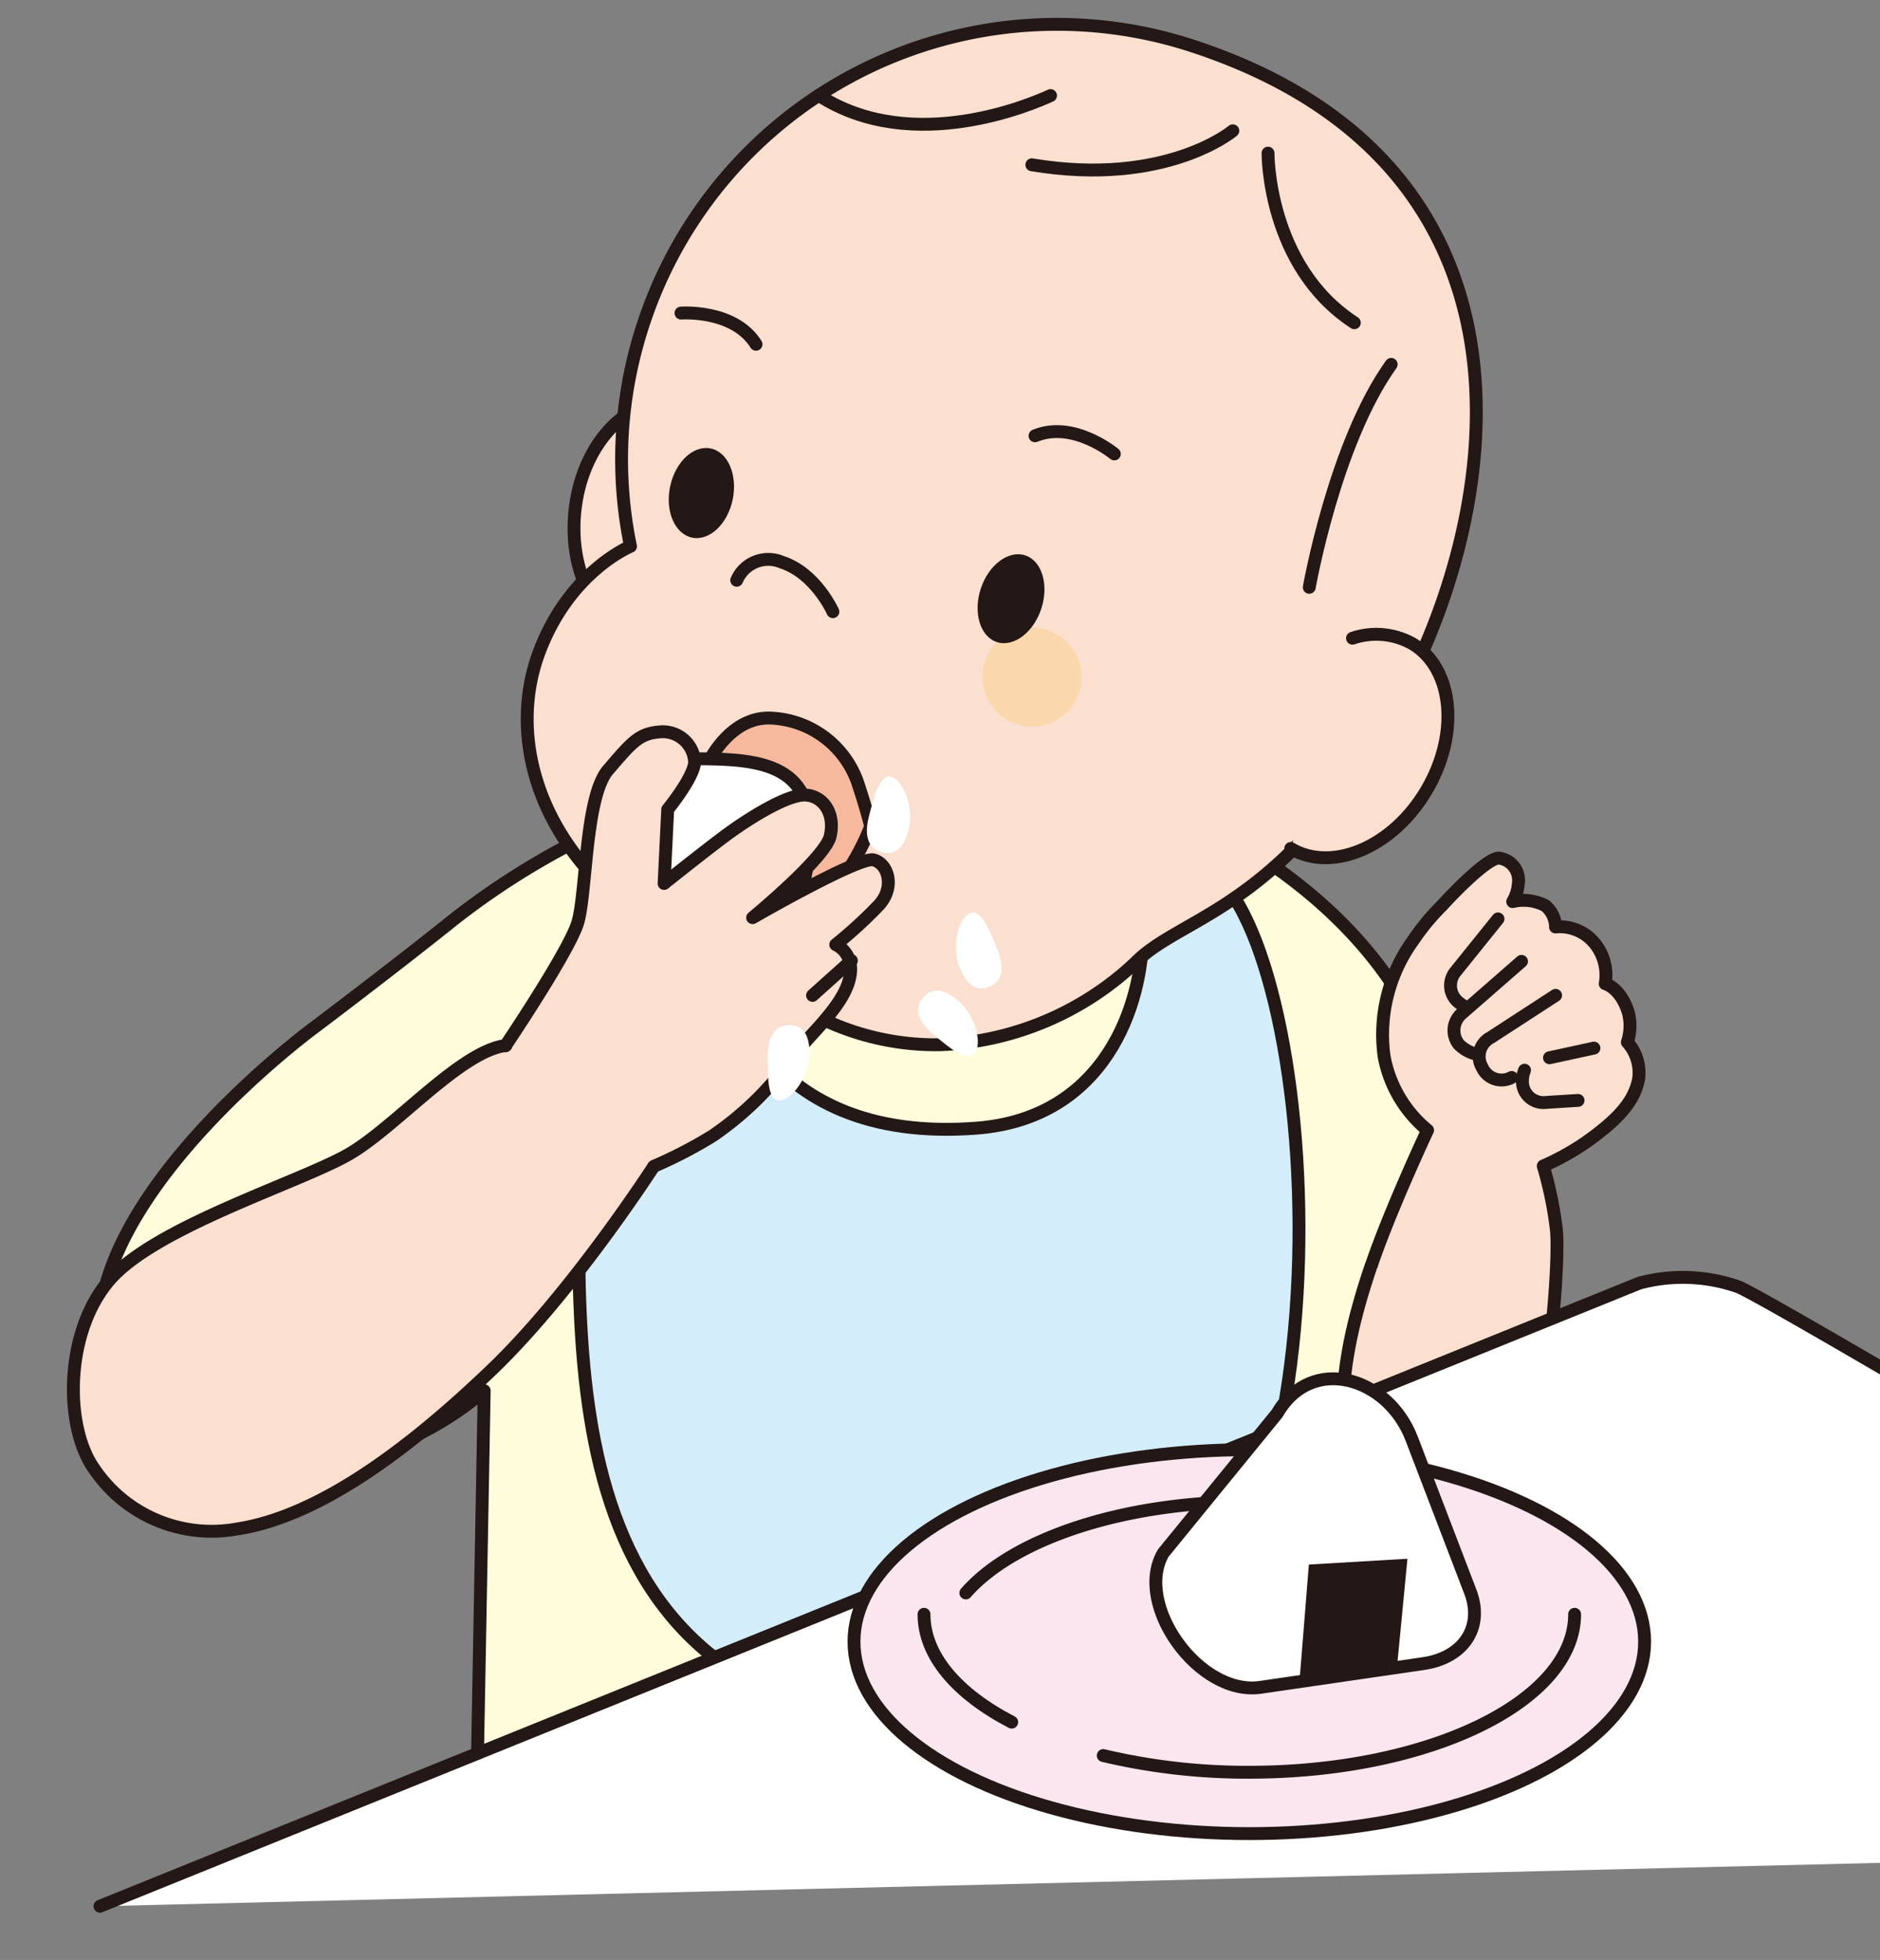<svg id="img_05" xmlns="http://www.w3.org/2000/svg" xmlns:xlink="http://www.w3.org/1999/xlink" width="144.578" height="150.705" viewBox="0 0 144.578 150.705">
  <rect x="0" y="0" width="144.578" height="150.705" fill="#808080" stroke="none"/>
  <defs>
    <clipPath id="clip-path">
      <rect id="長方形_1559" data-name="長方形 1559" width="144.578" height="150.705" fill="none"/>
    </clipPath>
  </defs>
  <g id="グループ_2392" data-name="グループ 2392" clip-path="url(#clip-path)">
    <path id="パス_13535" data-name="パス 13535" d="M41.983,42.924A57.962,57.962,0,0,0,32.252,49.1c-4.672,3.744-10.629,8.231-10.629,8.231S8.441,66.951,5.533,77.069C.489,94.551,23.387,95.046,34.6,85.33l-.65,35.4,60.755-1.686.557-23.006s8.973,3.357,13.46-1.315,2.615-17.39,1.315-25.063c-1.315-7.674-3.574-16.848-14.729-24.677-3.868-2.707-14.961-5.972-28.668-5.43-9.345.371-19.076,1.5-24.692,3.373" transform="translate(2.636 21.607)" fill="#fffcdb"/>
    <path id="パス_13536" data-name="パス 13536" d="M41.983,42.924A57.962,57.962,0,0,0,32.252,49.1c-4.672,3.744-10.629,8.231-10.629,8.231S8.441,66.951,5.533,77.069C.489,94.551,23.387,95.046,34.6,85.33l-.65,35.4,60.755-1.686.557-23.006s8.973,3.357,13.46-1.315,2.615-17.39,1.315-25.063c-1.315-7.674-3.574-16.848-14.729-24.677-3.868-2.707-14.961-5.972-28.668-5.43-9.345.371-19.076,1.5-24.692,3.373Z" transform="translate(2.636 21.607)" fill="none" stroke="#231815" stroke-linecap="round" stroke-linejoin="round" stroke-width="0.99"/>
    <path id="パス_13537" data-name="パス 13537" d="M38.135,42c0,10.907,4.765,23.021,21.211,21.768,9.933-.758,12.795-9.53,12.795-15.007l7.008-2.785c7.921,12.145,8.958,62.6-15.75,64.1C26.47,112.317,28.79,83.509,28.79,64.743c0-3.233.6-16.926.727-21.814l8.6-.928Z" transform="translate(15.736 22.979)" fill="#d3edfb"/>
    <path id="パス_13538" data-name="パス 13538" d="M38.135,42c0,10.907,4.765,23.021,21.211,21.768,9.933-.758,12.795-9.53,12.795-15.007l7.008-2.785c7.921,12.145,8.958,62.6-15.75,64.1C26.47,112.317,28.79,83.509,28.79,64.743c0-3.233.6-16.926.727-21.814l8.6-.928Z" transform="translate(15.736 22.979)" fill="none" stroke="#231815" stroke-linecap="round" stroke-linejoin="round" stroke-width="0.99"/>
    <path id="パス_13539" data-name="パス 13539" d="M41.928,29.75c-.48,5.028-3.868,8.834-7.55,8.478S28.1,33.51,28.591,28.466c.48-5.028,3.868-8.834,7.55-8.478s6.281,4.719,5.786,9.762" transform="translate(15.61 10.923)" fill="#fbe0d0"/>
    <path id="パス_13540" data-name="パス 13540" d="M41.928,29.75c-.48,5.028-3.868,8.834-7.55,8.478S28.1,33.51,28.591,28.466c.48-5.028,3.868-8.834,7.55-8.478S42.423,24.707,41.928,29.75Z" transform="translate(15.61 10.923)" fill="none" stroke="#231815" stroke-linecap="round" stroke-linejoin="round" stroke-width="0.99"/>
    <path id="パス_13541" data-name="パス 13541" d="M73.013,73.324c3.744-3.79,12.284-4.115,21.087-21.8,7.287-14.651,10.474-39.761-16.755-48.657A33.481,33.481,0,0,0,35.124,24.3a33.125,33.125,0,0,0-.975,17.049s-4.781,1.949-7.086,8.308c-2.058,5.693-.526,13.011,5.864,18.643a26.728,26.728,0,0,0,10.459,5.523,20.272,20.272,0,0,0,14.682,5.848,23.235,23.235,0,0,0,14.961-6.359" transform="translate(14.338 0.659)" fill="#fbe0d0"/>
    <path id="パス_13542" data-name="パス 13542" d="M73.013,73.324c3.744-3.79,12.284-4.115,21.087-21.8,7.287-14.651,10.474-39.761-16.755-48.657A33.481,33.481,0,0,0,35.124,24.3a33.125,33.125,0,0,0-.975,17.049s-4.781,1.949-7.086,8.308c-2.058,5.693-.526,13.011,5.864,18.643a26.728,26.728,0,0,0,10.459,5.523,20.272,20.272,0,0,0,14.682,5.848,23.235,23.235,0,0,0,14.961-6.359Z" transform="translate(14.338 0.659)" fill="none" stroke="#231815" stroke-linecap="round" stroke-linejoin="round" stroke-width="0.99"/>
    <path id="パス_13543" data-name="パス 13543" d="M65.08,35.252s1.949-11.062,6.3-17.142" transform="translate(35.607 9.908)" fill="none" stroke="#231815" stroke-linecap="round" stroke-linejoin="round" stroke-width="0.99"/>
    <path id="パス_13544" data-name="パス 13544" d="M66.746,6.5S61.609,10.832,51.29,9.115" transform="translate(28.062 3.556)" fill="none" stroke="#231815" stroke-linecap="round" stroke-linejoin="round" stroke-width="0.99"/>
    <path id="パス_13545" data-name="パス 13545" d="M58.523,4.755C57.239,5.343,47.941,9.428,40.7,4.74" transform="translate(22.268 2.593)" fill="none" stroke="#231815" stroke-linecap="round" stroke-linejoin="round" stroke-width="0.99"/>
    <path id="パス_13546" data-name="パス 13546" d="M56.267,36.172a3.806,3.806,0,1,1-2.444-4.8,3.811,3.811,0,0,1,2.444,4.8" transform="translate(26.721 17.064)" fill="#fbd8ac"/>
    <path id="パス_13547" data-name="パス 13547" d="M64.16,47.991c3.187,1.887,7.859-.108,10.428-4.456,2.584-4.347,2.089-9.406-1.083-11.294a5.7,5.7,0,0,0-4.595-.418" transform="translate(35.103 17.251)" fill="#fbe0d0"/>
    <path id="パス_13548" data-name="パス 13548" d="M64.16,47.991c3.187,1.887,7.859-.108,10.428-4.456,2.584-4.347,2.089-9.406-1.083-11.294a5.7,5.7,0,0,0-4.595-.418" transform="translate(35.103 17.251)" fill="none" stroke="#231815" stroke-linecap="round" stroke-linejoin="round" stroke-width="0.99"/>
    <path id="パス_13549" data-name="パス 13549" d="M44.015,31.814s-1.331-2.97-3.93-3.806A2.636,2.636,0,0,0,36.62,29.4" transform="translate(20.036 15.218)" fill="none" stroke="#231815" stroke-linecap="round" stroke-linejoin="round" stroke-width="0.99"/>
    <path id="パス_13550" data-name="パス 13550" d="M63.03,7.61s-.062,8.679,6.637,13.042" transform="translate(34.485 4.164)" fill="none" stroke="#231815" stroke-linecap="round" stroke-linejoin="round" stroke-width="0.99"/>
    <path id="パス_13551" data-name="パス 13551" d="M33.85,15.564s4.069-.309,5.771,2.4" transform="translate(18.52 8.509)" fill="none" stroke="#231815" stroke-linecap="round" stroke-linejoin="round" stroke-width="0.99"/>
    <path id="パス_13552" data-name="パス 13552" d="M57.546,23.167s-3.141-2.615-6.1-1.392" transform="translate(28.149 11.736)" fill="none" stroke="#231815" stroke-linecap="round" stroke-linejoin="round" stroke-width="0.99"/>
    <path id="パス_13553" data-name="パス 13553" d="M48.836,30.2c-.6,1.841-.046,3.682,1.238,4.1s2.816-.727,3.419-2.568.046-3.682-1.238-4.1-2.816.727-3.419,2.568" transform="translate(26.586 15.07)" fill="#231815"/>
    <path id="パス_13554" data-name="パス 13554" d="M38.16,26.233c-.4,1.9-1.795,3.2-3.125,2.924s-2.089-2.042-1.686-3.93c.4-1.9,1.795-3.2,3.125-2.924s2.073,2.042,1.686,3.93" transform="translate(18.186 12.182)" fill="#231815"/>
    <path id="パス_13555" data-name="パス 13555" d="M68.952,73.949c1.423-4.208,4.316-10.381,4.316-10.381a9.574,9.574,0,0,1-3.342-5.678,12.333,12.333,0,0,1,2.243-8.927,17.624,17.624,0,0,1,2.2-2.661c1.129-1.238,3.6-3.729,4.409-3.651a1.718,1.718,0,0,1,1.47,1.949,3.1,3.1,0,0,1-.433,1.392,3.65,3.65,0,0,1,2.506.309,2.185,2.185,0,0,1,.789,1.64,3.47,3.47,0,0,1,2.955,1.191,3.878,3.878,0,0,1,.866,3.172s1.191.309,1.779,2.228a4.077,4.077,0,0,1-.077,2.274,3.5,3.5,0,0,1,.866,2.816c-.34,1.887-1.857,3.249-3.574,4.533a19.441,19.441,0,0,1-3.76,2.166A29.443,29.443,0,0,1,83.17,71.18c.278,2.522-.6,12.826-2.011,16.987a11.32,11.32,0,0,1-7.751,7.3c-2.97.82-5.136-1.764-5.941-4.657-1.624-5.956-.248-11.789,1.47-16.848" transform="translate(36.516 23.334)" fill="#fbe0d0"/>
    <path id="パス_13556" data-name="パス 13556" d="M68.952,73.949c1.423-4.208,4.316-10.381,4.316-10.381a9.574,9.574,0,0,1-3.342-5.678,12.333,12.333,0,0,1,2.243-8.927,17.624,17.624,0,0,1,2.2-2.661c1.129-1.238,3.6-3.729,4.409-3.651a1.718,1.718,0,0,1,1.47,1.949,3.1,3.1,0,0,1-.433,1.392,3.65,3.65,0,0,1,2.506.309,2.185,2.185,0,0,1,.789,1.64,3.47,3.47,0,0,1,2.955,1.191,3.878,3.878,0,0,1,.866,3.172s1.191.309,1.779,2.228a4.077,4.077,0,0,1-.077,2.274,3.5,3.5,0,0,1,.866,2.816c-.34,1.887-1.857,3.249-3.574,4.533a19.441,19.441,0,0,1-3.76,2.166A29.443,29.443,0,0,1,83.17,71.18c.278,2.522-.6,12.826-2.011,16.987a11.32,11.32,0,0,1-7.751,7.3c-2.97.82-5.136-1.764-5.941-4.657-1.624-5.956-.248-11.789,1.47-16.848Z" transform="translate(36.516 23.334)" fill="none" stroke="#231815" stroke-linecap="round" stroke-linejoin="round" stroke-width="0.99"/>
    <path id="パス_13557" data-name="パス 13557" d="M75.749,45.67l-3.3,4.1a1.666,1.666,0,0,0,.278,2.321,6.068,6.068,0,0,0,.619.418" transform="translate(39.45 24.987)" fill="none" stroke="#231815" stroke-linecap="round" stroke-linejoin="round" stroke-width="0.99"/>
    <line id="線_792" data-name="線 792" y1="0.743" x2="3.419" transform="translate(119.159 80.59)" fill="none" stroke="#231815" stroke-linecap="round" stroke-linejoin="round" stroke-width="0.99"/>
    <path id="パス_13558" data-name="パス 13558" d="M79.95,55.511l-2.46.155a1.616,1.616,0,0,1-1.81-1.47,2.373,2.373,0,0,1,.155-1.006" transform="translate(41.406 29.101)" fill="none" stroke="#231815" stroke-linecap="round" stroke-linejoin="round" stroke-width="0.99"/>
    <path id="パス_13559" data-name="パス 13559" d="M77.465,47.78l-4.641,4.053a1.714,1.714,0,0,0-.186,2.321,2.789,2.789,0,0,0,1.547.8" transform="translate(39.544 26.141)" fill="none" stroke="#231815" stroke-linecap="round" stroke-linejoin="round" stroke-width="0.99"/>
    <path id="パス_13560" data-name="パス 13560" d="M76.025,55.782A1.638,1.638,0,0,1,73.8,55.1l-.077-.155a1.638,1.638,0,0,1,.681-2.228l5-3.249" transform="translate(40.226 27.066)" fill="none" stroke="#231815" stroke-linecap="round" stroke-linejoin="round" stroke-width="0.99"/>
    <path id="パス_13561" data-name="パス 13561" d="M35.279,39.2s1.64-3.636,4.842-3.512a7.408,7.408,0,0,1,6.668,4.9c.665,1.98,1.021,3.419,1.021,3.419s-2.429,6.715-6.529,6.715-4.734-2.027-5.755-4.177-.248-7.349-.248-7.349" transform="translate(19.148 19.526)" fill="#f6b99d"/>
    <path id="パス_13562" data-name="パス 13562" d="M35.279,39.2s1.64-3.636,4.842-3.512a7.408,7.408,0,0,1,6.668,4.9c.665,1.98,1.021,3.419,1.021,3.419s-2.429,6.715-6.529,6.715-4.734-2.027-5.755-4.177S35.279,39.2,35.279,39.2Z" transform="translate(19.148 19.526)" fill="none" stroke="#231815" stroke-linecap="round" stroke-linejoin="round" stroke-width="0.99"/>
    <path id="パス_13563" data-name="パス 13563" d="M4.97,111.844,123.356,63.93a12.9,12.9,0,0,1,7.627.294c3.589,1.5,72.684,42.778,72.684,42.778" transform="translate(2.719 34.73)" fill="#fff"/>
    <path id="パス_13564" data-name="パス 13564" d="M4.97,111.844,123.356,63.93a12.9,12.9,0,0,1,7.627.294c3.589,1.5,72.684,42.778,72.684,42.778" transform="translate(2.719 34.73)" fill="none" stroke="#231815" stroke-linecap="round" stroke-linejoin="round" stroke-width="0.99"/>
    <path id="パス_13565" data-name="パス 13565" d="M103.252,86.81c0,8.153-13.615,14.76-30.4,14.76s-30.4-6.606-30.4-14.76,13.615-14.76,30.4-14.76,30.4,6.606,30.4,14.76" transform="translate(23.225 39.42)" fill="#fbe6ef"/>
    <ellipse id="楕円形_181" data-name="楕円形 181" cx="30.401" cy="14.76" rx="30.401" ry="14.76" transform="translate(65.675 111.47)" fill="none" stroke="#231815" stroke-linecap="round" stroke-linejoin="round" stroke-width="0.99"/>
    <path id="パス_13566" data-name="パス 13566" d="M52.675,88.523c-4.177-2.166-6.745-5.09-6.745-8.293" transform="translate(25.129 43.896)" fill="none" stroke="#231815" stroke-linecap="round" stroke-linejoin="round" stroke-width="0.99"/>
    <path id="パス_13567" data-name="パス 13567" d="M91.089,80.23c0,6.7-11.2,12.145-25.017,12.145A47.955,47.955,0,0,1,54.84,91.091" transform="translate(30.004 43.896)" fill="none" stroke="#231815" stroke-linecap="round" stroke-linejoin="round" stroke-width="0.99"/>
    <path id="パス_13568" data-name="パス 13568" d="M48.01,81.648C51.6,77.533,60,74.64,69.809,74.64a47.292,47.292,0,0,1,8.741.8" transform="translate(26.267 40.837)" fill="none" stroke="#231815" stroke-linecap="round" stroke-linejoin="round" stroke-width="0.99"/>
    <path id="パス_13569" data-name="パス 13569" d="M45.766,43.218c0,5.415-2.414,10.52-7.1,10.52s-7.364-2.63-8.277-8.014c-.913-5.338,1.5-8.014,6.173-8.014s9.205.108,9.205,5.523" transform="translate(16.521 20.632)" fill="#fff"/>
    <path id="パス_13570" data-name="パス 13570" d="M45.766,43.218c0,5.415-2.414,10.52-7.1,10.52s-7.364-2.63-8.277-8.014c-.913-5.338,1.5-8.014,6.173-8.014s9.205.108,9.205,5.523Z" transform="translate(16.521 20.632)" fill="none" stroke="#231815" stroke-miterlimit="10" stroke-width="0.99"/>
    <path id="パス_13571" data-name="パス 13571" d="M36.868,60.519s4.858-7.21,5.554-9.437c.7-2.212.557-9.716,2.352-11.789,1.795-2.089,2.352-2.769,3.883-2.909a2.455,2.455,0,0,1,2.769,2.352c-.139,1.253-2.073,3.6-2.073,3.6l-.278,5.693s3.466-2.769,5-3.883,4.579-3.048,5.956-2.909c1.392.139,2.212,1.532,1.81,3.187-.418,1.671-5.956,6.235-5.956,6.235s8.184-4.719,9.3-4.44,1.671,2.089.418,3.466a34.109,34.109,0,0,1-3.326,3.048s1.671.7.975,2.909-3.466,4.44-4.44,5.956a24.325,24.325,0,0,1-6,5.833,34.219,34.219,0,0,1-4.533,2.352S42.019,79.5,35.785,85.458C29.55,91.43,22.6,96.691,16.229,97.665A10.9,10.9,0,0,1,5.244,93.039C2.862,89.7,2.955,81.977,6.838,78.079c3.883-3.883,14.373-7.148,17.978-9.221s8.617-7.952,12.1-8.37" transform="translate(1.996 19.901)" fill="#fbe0d0"/>
    <path id="パス_13572" data-name="パス 13572" d="M36.868,60.519s4.858-7.21,5.554-9.437c.7-2.212.557-9.716,2.352-11.789,1.795-2.089,2.352-2.769,3.883-2.909a2.455,2.455,0,0,1,2.769,2.352c-.139,1.253-2.073,3.6-2.073,3.6l-.278,5.693s3.466-2.769,5-3.883,4.579-3.048,5.956-2.909c1.392.139,2.212,1.532,1.81,3.187-.418,1.671-5.956,6.235-5.956,6.235s8.184-4.719,9.3-4.44,1.671,2.089.418,3.466a34.109,34.109,0,0,1-3.326,3.048s1.671.7.975,2.909-3.466,4.44-4.44,5.956a24.325,24.325,0,0,1-6,5.833,34.219,34.219,0,0,1-4.533,2.352S42.019,79.5,35.785,85.458C29.55,91.43,22.6,96.691,16.229,97.665A10.9,10.9,0,0,1,5.244,93.039C2.862,89.7,2.955,81.977,6.838,78.079c3.883-3.883,14.373-7.148,17.978-9.221s8.617-7.952,12.1-8.37Z" transform="translate(1.996 19.901)" fill="none" stroke="#231815" stroke-linecap="round" stroke-linejoin="round" stroke-width="0.99"/>
    <line id="線_793" data-name="線 793" y1="2.677" x2="2.986" transform="translate(62.488 73.86)" fill="none" stroke="#231815" stroke-linecap="round" stroke-linejoin="round" stroke-width="0.99"/>
    <path id="パス_13573" data-name="パス 13573" d="M41.363,53.178c0,1.748-1.377,3.558-2.29,3.558s-.913-1.64-.913-3.388.727-2.4,1.64-2.4,1.578.48,1.578,2.228" transform="translate(20.878 27.876)" fill="#fff"/>
    <path id="パス_13574" data-name="パス 13574" d="M47.8,49.57c-.665-1.609-.077-3.806.774-4.162s1.47,1.16,2.135,2.785c.665,1.609.248,2.506-.6,2.847s-1.64.155-2.305-1.47" transform="translate(25.996 24.815)" fill="#fff"/>
    <path id="パス_13575" data-name="パス 13575" d="M48.72,50.02c1.346,1.114,1.857,3.326,1.269,4.038s-1.841-.34-3.187-1.454-1.392-2.089-.8-2.8,1.377-.9,2.723.217" transform="translate(24.969 26.933)" fill="#fff"/>
    <path id="パス_13576" data-name="パス 13576" d="M46.308,42.641c.433-1.686-.449-3.79-1.331-4.023s-1.3,1.361-1.733,3.048.093,2.506.975,2.738,1.655-.077,2.089-1.764" transform="translate(23.576 21.116)" fill="#fff"/>
    <path id="パス_13577" data-name="パス 13577" d="M77.128,73.128c-1.826-4.75-7.7-6.513-10.335-1.949L58.021,81.931c-2.29,3.976,2.785,11.016,7.488,10.319L78.04,90.425c3.079-.449,4.641-2.8,3.6-5.523L77.128,73.128Z" transform="translate(31.434 37.491)" fill="#fff"/>
    <path id="パス_13578" data-name="パス 13578" d="M77.128,73.128c-1.826-4.75-7.7-6.513-10.335-1.949L58.021,81.931c-2.29,3.976,2.785,11.016,7.488,10.319L78.04,90.425c3.079-.449,4.641-2.8,3.6-5.523L77.128,73.128Z" transform="translate(31.434 37.491)" fill="none" stroke="#231815" stroke-linecap="round" stroke-linejoin="round" stroke-width="0.99"/>
    <path id="パス_13579" data-name="パス 13579" d="M72.1,85.685l-7.5,1.083.712-8.85,7.581-.449Z" transform="translate(35.344 42.385)" fill="#231815"/>
  </g>
</svg>
